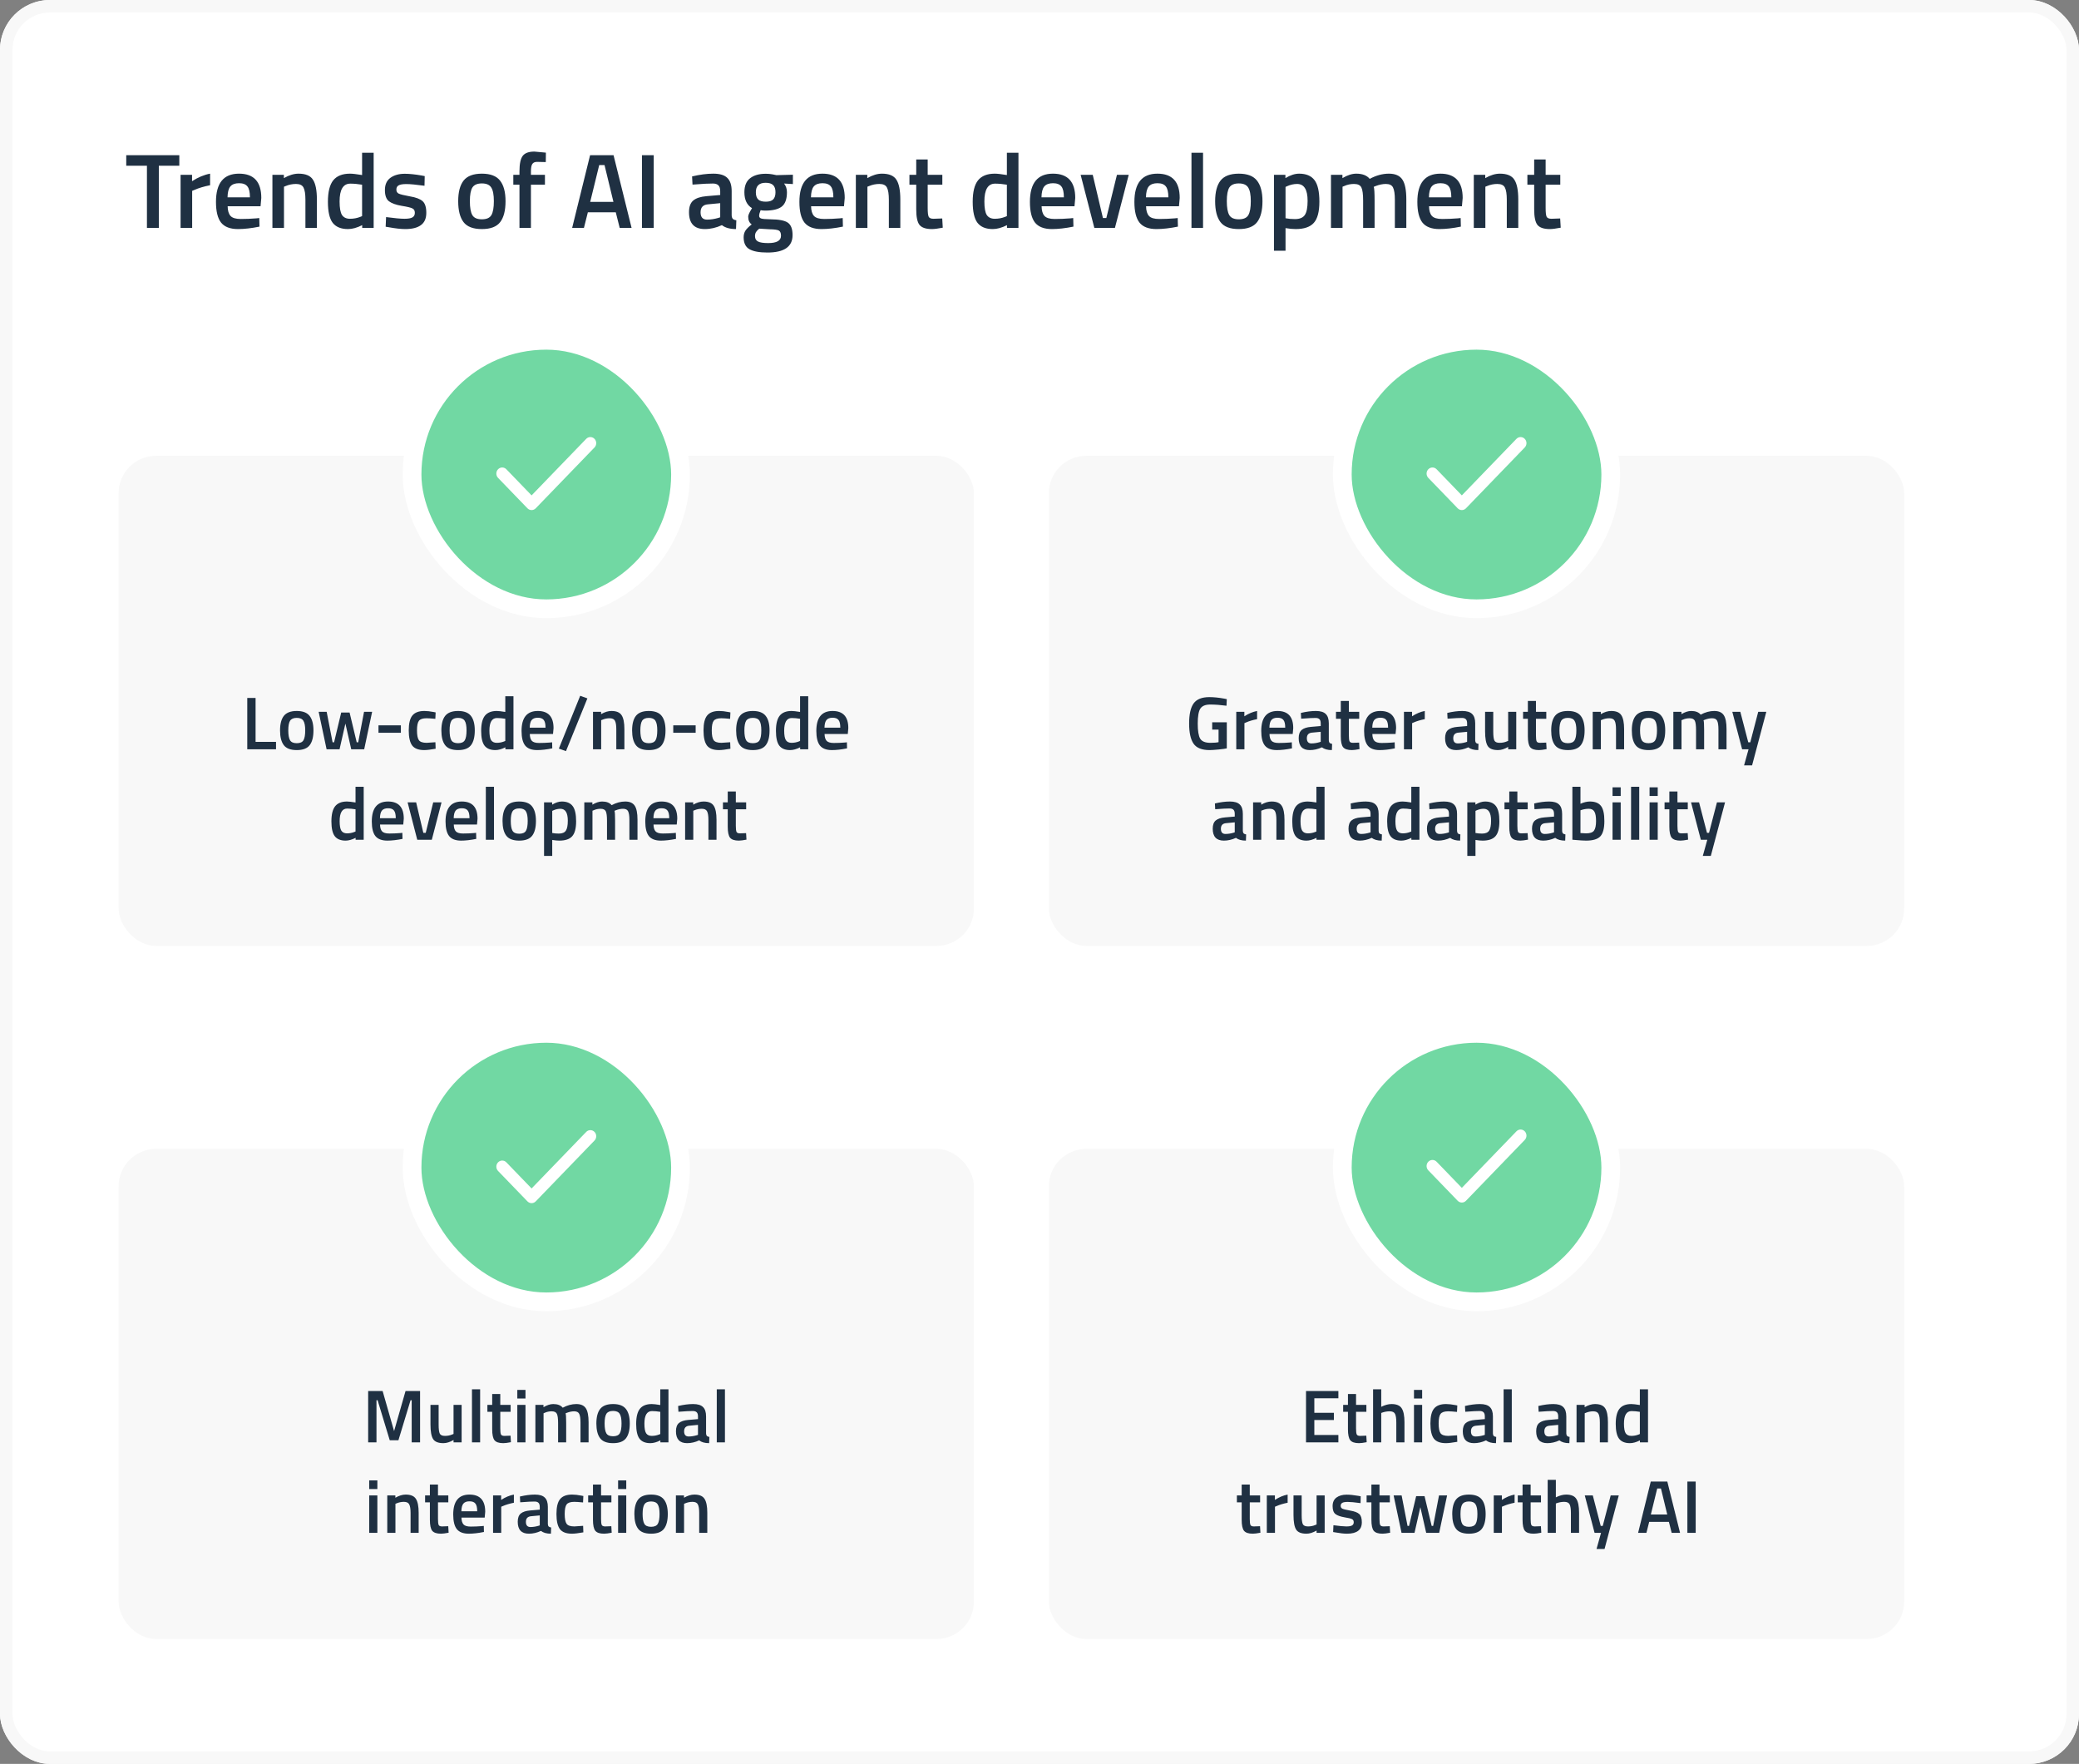 <svg width="666" height="565" viewBox="0 0 666 565" fill="none" xmlns="http://www.w3.org/2000/svg">
<rect x="0" y="0" width="666" height="565" fill="#808080" stroke="none"/>
<g clip-path="url(#clip0_657_7676)">
<rect width="666" height="565" rx="16" fill="white"/>
<path d="M40.442 53.076V49.71H57.442V53.076H50.88V73H47.072V53.076H40.442ZM57.849 73V56H61.522V58.04C63.448 56.793 65.375 55.989 67.302 55.626V59.332C65.352 59.717 63.686 60.216 62.303 60.828L61.556 61.134V73H57.849ZM82.106 69.94L83.058 69.838L83.126 72.592C80.542 73.113 78.252 73.374 76.258 73.374C73.742 73.374 71.928 72.683 70.818 71.3C69.73 69.917 69.186 67.707 69.186 64.67C69.186 58.641 71.645 55.626 76.564 55.626C81.324 55.626 83.704 58.221 83.704 63.412L83.466 66.064H72.926C72.948 67.469 73.254 68.501 73.844 69.158C74.433 69.815 75.532 70.144 77.142 70.144C78.751 70.144 80.406 70.076 82.106 69.94ZM80.066 63.208C80.066 61.531 79.794 60.363 79.25 59.706C78.728 59.026 77.833 58.686 76.564 58.686C75.294 58.686 74.365 59.037 73.776 59.74C73.209 60.443 72.915 61.599 72.892 63.208H80.066ZM90.973 73H87.267V56H90.939V57.054C92.594 56.102 94.158 55.626 95.631 55.626C97.898 55.626 99.439 56.272 100.255 57.564C101.094 58.833 101.513 60.941 101.513 63.888V73H97.841V63.99C97.841 62.154 97.637 60.851 97.229 60.08C96.844 59.309 96.039 58.924 94.815 58.924C93.659 58.924 92.549 59.151 91.483 59.604L90.973 59.808V73ZM119.7 48.928V73H116.028V72.116C114.373 72.955 112.855 73.374 111.472 73.374C109.251 73.374 107.619 72.705 106.576 71.368C105.556 70.031 105.046 67.787 105.046 64.636C105.046 61.485 105.613 59.196 106.746 57.768C107.902 56.34 109.693 55.626 112.118 55.626C112.934 55.626 114.226 55.773 115.994 56.068V48.928H119.7ZM115.416 69.464L115.994 69.226V59.162C114.634 58.935 113.376 58.822 112.22 58.822C109.931 58.822 108.786 60.726 108.786 64.534C108.786 66.619 109.047 68.07 109.568 68.886C110.112 69.679 110.962 70.076 112.118 70.076C113.274 70.076 114.373 69.872 115.416 69.464ZM135.987 59.502C133.313 59.139 131.375 58.958 130.173 58.958C128.972 58.958 128.133 59.105 127.657 59.4C127.204 59.672 126.977 60.114 126.977 60.726C126.977 61.338 127.227 61.769 127.725 62.018C128.247 62.267 129.448 62.562 131.329 62.902C133.233 63.219 134.582 63.729 135.375 64.432C136.169 65.135 136.565 66.381 136.565 68.172C136.565 69.963 135.987 71.277 134.831 72.116C133.698 72.955 132.032 73.374 129.833 73.374C128.451 73.374 126.705 73.181 124.597 72.796L123.543 72.626L123.679 69.532C126.399 69.895 128.36 70.076 129.561 70.076C130.763 70.076 131.613 69.929 132.111 69.634C132.633 69.339 132.893 68.852 132.893 68.172C132.893 67.492 132.644 67.027 132.145 66.778C131.669 66.506 130.502 66.223 128.643 65.928C126.807 65.611 125.459 65.123 124.597 64.466C123.736 63.809 123.305 62.607 123.305 60.862C123.305 59.117 123.895 57.813 125.073 56.952C126.275 56.091 127.805 55.66 129.663 55.66C131.114 55.66 132.893 55.841 135.001 56.204L136.055 56.408L135.987 59.502ZM148.516 57.836C149.694 56.363 151.644 55.626 154.364 55.626C157.084 55.626 159.022 56.363 160.178 57.836C161.356 59.309 161.946 61.519 161.946 64.466C161.946 67.413 161.379 69.634 160.246 71.13C159.112 72.626 157.152 73.374 154.364 73.374C151.576 73.374 149.615 72.626 148.482 71.13C147.348 69.634 146.782 67.413 146.782 64.466C146.782 61.519 147.36 59.309 148.516 57.836ZM151.304 68.886C151.825 69.793 152.845 70.246 154.364 70.246C155.882 70.246 156.902 69.793 157.424 68.886C157.945 67.979 158.206 66.495 158.206 64.432C158.206 62.369 157.922 60.907 157.356 60.046C156.812 59.185 155.814 58.754 154.364 58.754C152.913 58.754 151.904 59.185 151.338 60.046C150.794 60.907 150.522 62.369 150.522 64.432C150.522 66.495 150.782 67.979 151.304 68.886ZM170.081 59.162V73H166.409V59.162H164.437V56H166.409V54.912C166.409 52.487 166.76 50.821 167.463 49.914C168.165 49.007 169.412 48.554 171.203 48.554L174.875 48.894L174.841 51.92C173.73 51.875 172.801 51.852 172.053 51.852C171.327 51.852 170.817 52.079 170.523 52.532C170.228 52.963 170.081 53.767 170.081 54.946V56H174.569V59.162H170.081ZM183.287 73L189.033 49.71H196.547L202.327 73H198.519L197.261 68.002H188.319L187.061 73H183.287ZM191.957 52.872L189.067 64.67H196.513L193.657 52.872H191.957ZM205.647 73V49.71H209.421V73H205.647ZM234.387 61.236V68.988C234.409 69.487 234.534 69.861 234.761 70.11C235.01 70.337 235.384 70.484 235.883 70.552L235.781 73.374C233.831 73.374 232.324 72.955 231.259 72.116C229.445 72.955 227.621 73.374 225.785 73.374C222.407 73.374 220.719 71.572 220.719 67.968C220.719 66.245 221.172 64.999 222.079 64.228C223.008 63.457 224.425 62.993 226.329 62.834L230.715 62.46V61.236C230.715 60.329 230.511 59.695 230.103 59.332C229.717 58.969 229.139 58.788 228.369 58.788C226.918 58.788 225.105 58.879 222.929 59.06L221.841 59.128L221.705 56.51C224.175 55.921 226.442 55.626 228.505 55.626C230.59 55.626 232.086 56.079 232.993 56.986C233.922 57.87 234.387 59.287 234.387 61.236ZM226.771 65.452C225.207 65.588 224.425 66.438 224.425 68.002C224.425 69.566 225.116 70.348 226.499 70.348C227.632 70.348 228.833 70.167 230.103 69.804L230.715 69.6V65.078L226.771 65.452ZM253.897 75.312C253.897 79.029 251.211 80.888 245.839 80.888C243.255 80.888 241.34 80.537 240.093 79.834C238.846 79.131 238.223 77.851 238.223 75.992C238.223 75.153 238.427 74.428 238.835 73.816C239.243 73.227 239.9 72.581 240.807 71.878C240.059 71.379 239.685 70.552 239.685 69.396C239.685 68.943 239.991 68.206 240.603 67.186L240.909 66.676C239.277 65.701 238.461 64.001 238.461 61.576C238.461 59.536 239.073 58.04 240.297 57.088C241.521 56.136 243.176 55.66 245.261 55.66C246.258 55.66 247.244 55.773 248.219 56L248.729 56.102L253.999 55.966V58.958L251.177 58.788C251.789 59.581 252.095 60.511 252.095 61.576C252.095 63.797 251.528 65.339 250.395 66.2C249.284 67.039 247.539 67.458 245.159 67.458C244.57 67.458 244.071 67.413 243.663 67.322C243.346 68.093 243.187 68.693 243.187 69.124C243.187 69.532 243.391 69.815 243.799 69.974C244.23 70.133 245.25 70.223 246.859 70.246C249.556 70.269 251.404 70.631 252.401 71.334C253.398 72.037 253.897 73.363 253.897 75.312ZM241.861 75.652C241.861 76.445 242.178 77.012 242.813 77.352C243.448 77.692 244.536 77.862 246.077 77.862C248.82 77.862 250.191 77.08 250.191 75.516C250.191 74.632 249.942 74.065 249.443 73.816C248.967 73.589 248.004 73.465 246.553 73.442L243.221 73.238C242.722 73.646 242.371 74.02 242.167 74.36C241.963 74.723 241.861 75.153 241.861 75.652ZM242.133 61.576C242.133 62.619 242.382 63.389 242.881 63.888C243.38 64.364 244.184 64.602 245.295 64.602C246.406 64.602 247.199 64.364 247.675 63.888C248.174 63.389 248.423 62.619 248.423 61.576C248.423 60.533 248.174 59.774 247.675 59.298C247.176 58.799 246.372 58.55 245.261 58.55C243.176 58.55 242.133 59.559 242.133 61.576ZM269.006 69.94L269.958 69.838L270.026 72.592C267.442 73.113 265.153 73.374 263.158 73.374C260.642 73.374 258.829 72.683 257.718 71.3C256.63 69.917 256.086 67.707 256.086 64.67C256.086 58.641 258.546 55.626 263.464 55.626C268.224 55.626 270.604 58.221 270.604 63.412L270.366 66.064H259.826C259.849 67.469 260.155 68.501 260.744 69.158C261.334 69.815 262.433 70.144 264.042 70.144C265.652 70.144 267.306 70.076 269.006 69.94ZM266.966 63.208C266.966 61.531 266.694 60.363 266.15 59.706C265.629 59.026 264.734 58.686 263.464 58.686C262.195 58.686 261.266 59.037 260.676 59.74C260.11 60.443 259.815 61.599 259.792 63.208H266.966ZM277.874 73H274.168V56H277.84V57.054C279.494 56.102 281.058 55.626 282.532 55.626C284.798 55.626 286.34 56.272 287.156 57.564C287.994 58.833 288.414 60.941 288.414 63.888V73H284.742V63.99C284.742 62.154 284.538 60.851 284.13 60.08C283.744 59.309 282.94 58.924 281.716 58.924C280.56 58.924 279.449 59.151 278.384 59.604L277.874 59.808V73ZM301.874 59.162H297.182V66.642C297.182 68.025 297.284 68.943 297.488 69.396C297.692 69.849 298.214 70.076 299.052 70.076L301.84 69.974L302.01 72.932C300.492 73.227 299.336 73.374 298.542 73.374C296.616 73.374 295.29 72.932 294.564 72.048C293.862 71.164 293.51 69.498 293.51 67.05V59.162H291.334V56H293.51V51.07H297.182V56H301.874V59.162ZM326.257 48.928V73H322.585V72.116C320.93 72.955 319.411 73.374 318.029 73.374C315.807 73.374 314.175 72.705 313.133 71.368C312.113 70.031 311.603 67.787 311.603 64.636C311.603 61.485 312.169 59.196 313.303 57.768C314.459 56.34 316.249 55.626 318.675 55.626C319.491 55.626 320.783 55.773 322.551 56.068V48.928H326.257ZM321.973 69.464L322.551 69.226V59.162C321.191 58.935 319.933 58.822 318.777 58.822C316.487 58.822 315.343 60.726 315.343 64.534C315.343 66.619 315.603 68.07 316.125 68.886C316.669 69.679 317.519 70.076 318.675 70.076C319.831 70.076 320.93 69.872 321.973 69.464ZM342.85 69.94L343.802 69.838L343.87 72.592C341.286 73.113 338.997 73.374 337.002 73.374C334.486 73.374 332.673 72.683 331.562 71.3C330.474 69.917 329.93 67.707 329.93 64.67C329.93 58.641 332.389 55.626 337.308 55.626C342.068 55.626 344.448 58.221 344.448 63.412L344.21 66.064H333.67C333.693 67.469 333.999 68.501 334.588 69.158C335.177 69.815 336.277 70.144 337.886 70.144C339.495 70.144 341.15 70.076 342.85 69.94ZM340.81 63.208C340.81 61.531 340.538 60.363 339.994 59.706C339.473 59.026 338.577 58.686 337.308 58.686C336.039 58.686 335.109 59.037 334.52 59.74C333.953 60.443 333.659 61.599 333.636 63.208H340.81ZM346.181 56H350.057L353.321 69.838H354.409L357.809 56H361.583L357.163 73H350.567L346.181 56ZM376.319 69.94L377.271 69.838L377.339 72.592C374.755 73.113 372.465 73.374 370.471 73.374C367.955 73.374 366.141 72.683 365.031 71.3C363.943 69.917 363.399 67.707 363.399 64.67C363.399 58.641 365.858 55.626 370.777 55.626C375.537 55.626 377.917 58.221 377.917 63.412L377.679 66.064H367.139C367.161 67.469 367.467 68.501 368.057 69.158C368.646 69.815 369.745 70.144 371.355 70.144C372.964 70.144 374.619 70.076 376.319 69.94ZM374.279 63.208C374.279 61.531 374.007 60.363 373.463 59.706C372.941 59.026 372.046 58.686 370.777 58.686C369.507 58.686 368.578 59.037 367.989 59.74C367.422 60.443 367.127 61.599 367.105 63.208H374.279ZM381.684 73V48.928H385.39V73H381.684ZM390.998 57.836C392.177 56.363 394.126 55.626 396.846 55.626C399.566 55.626 401.504 56.363 402.66 57.836C403.839 59.309 404.428 61.519 404.428 64.466C404.428 67.413 403.861 69.634 402.728 71.13C401.595 72.626 399.634 73.374 396.846 73.374C394.058 73.374 392.097 72.626 390.964 71.13C389.831 69.634 389.264 67.413 389.264 64.466C389.264 61.519 389.842 59.309 390.998 57.836ZM393.786 68.886C394.307 69.793 395.327 70.246 396.846 70.246C398.365 70.246 399.385 69.793 399.906 68.886C400.427 67.979 400.688 66.495 400.688 64.432C400.688 62.369 400.405 60.907 399.838 60.046C399.294 59.185 398.297 58.754 396.846 58.754C395.395 58.754 394.387 59.185 393.82 60.046C393.276 60.907 393.004 62.369 393.004 64.432C393.004 66.495 393.265 67.979 393.786 68.886ZM408.109 80.31V56H411.781V57.054C413.345 56.102 414.807 55.626 416.167 55.626C418.411 55.626 420.055 56.317 421.097 57.7C422.14 59.06 422.661 61.361 422.661 64.602C422.661 67.821 422.061 70.087 420.859 71.402C419.681 72.717 417.743 73.374 415.045 73.374C414.116 73.374 413.039 73.272 411.815 73.068V80.31H408.109ZM415.521 58.924C414.456 58.924 413.391 59.162 412.325 59.638L411.815 59.876V69.906C412.722 70.087 413.719 70.178 414.807 70.178C416.349 70.178 417.414 69.736 418.003 68.852C418.593 67.968 418.887 66.461 418.887 64.33C418.887 60.726 417.765 58.924 415.521 58.924ZM430.077 73H426.371V56H430.043V57.054C431.652 56.102 433.126 55.626 434.463 55.626C436.435 55.626 437.874 56.181 438.781 57.292C440.844 56.181 442.895 55.626 444.935 55.626C446.975 55.626 448.414 56.261 449.253 57.53C450.092 58.777 450.511 60.896 450.511 63.888V73H446.839V63.99C446.839 62.154 446.646 60.851 446.261 60.08C445.898 59.309 445.128 58.924 443.949 58.924C442.929 58.924 441.83 59.151 440.651 59.604L440.073 59.842C440.254 60.295 440.345 61.746 440.345 64.194V73H436.673V64.262C436.673 62.245 436.492 60.851 436.129 60.08C435.766 59.309 434.973 58.924 433.749 58.924C432.616 58.924 431.562 59.151 430.587 59.604L430.077 59.808V73ZM466.963 69.94L467.915 69.838L467.983 72.592C465.399 73.113 463.11 73.374 461.115 73.374C458.599 73.374 456.786 72.683 455.675 71.3C454.587 69.917 454.043 67.707 454.043 64.67C454.043 58.641 456.503 55.626 461.421 55.626C466.181 55.626 468.561 58.221 468.561 63.412L468.323 66.064H457.783C457.806 67.469 458.112 68.501 458.701 69.158C459.291 69.815 460.39 70.144 461.999 70.144C463.609 70.144 465.263 70.076 466.963 69.94ZM464.923 63.208C464.923 61.531 464.651 60.363 464.107 59.706C463.586 59.026 462.691 58.686 461.421 58.686C460.152 58.686 459.223 59.037 458.633 59.74C458.067 60.443 457.772 61.599 457.749 63.208H464.923ZM475.831 73H472.125V56H475.797V57.054C477.452 56.102 479.016 55.626 480.489 55.626C482.756 55.626 484.297 56.272 485.113 57.564C485.952 58.833 486.371 60.941 486.371 63.888V73H482.699V63.99C482.699 62.154 482.495 60.851 482.087 60.08C481.702 59.309 480.897 58.924 479.673 58.924C478.517 58.924 477.406 59.151 476.341 59.604L475.831 59.808V73ZM499.831 59.162H495.139V66.642C495.139 68.025 495.241 68.943 495.445 69.396C495.649 69.849 496.171 70.076 497.009 70.076L499.797 69.974L499.967 72.932C498.449 73.227 497.293 73.374 496.499 73.374C494.573 73.374 493.247 72.932 492.521 72.048C491.819 71.164 491.467 69.498 491.467 67.05V59.162H489.291V56H491.467V51.07H495.139V56H499.831V59.162Z" fill="#1F3042"/>
<rect x="38" y="146" width="274" height="157" rx="12" fill="#F8F8F8"/>
<path d="M88.424 240H79.209V223.56H81.873V237.624H88.424V240ZM90.935 229.296C91.767 228.256 93.143 227.736 95.063 227.736C96.983 227.736 98.351 228.256 99.167 229.296C99.999 230.336 100.415 231.896 100.415 233.976C100.415 236.056 100.015 237.624 99.215 238.68C98.415 239.736 97.031 240.264 95.063 240.264C93.095 240.264 91.711 239.736 90.911 238.68C90.111 237.624 89.711 236.056 89.711 233.976C89.711 231.896 90.119 230.336 90.935 229.296ZM92.903 237.096C93.271 237.736 93.991 238.056 95.063 238.056C96.135 238.056 96.855 237.736 97.223 237.096C97.591 236.456 97.775 235.408 97.775 233.952C97.775 232.496 97.575 231.464 97.175 230.856C96.791 230.248 96.087 229.944 95.063 229.944C94.039 229.944 93.327 230.248 92.927 230.856C92.543 231.464 92.351 232.496 92.351 233.952C92.351 235.408 92.535 236.456 92.903 237.096ZM102.078 228H104.646L106.542 237.768H107.022L109.302 228.24H111.99L114.27 237.768H114.75L116.622 228H119.214L116.67 240H112.518L110.646 231.768L108.774 240H104.622L102.078 228ZM121.245 234.72V232.344H128.421V234.72H121.245ZM135.955 227.736C136.803 227.736 137.803 227.848 138.955 228.072L139.555 228.192L139.459 230.256C138.195 230.128 137.259 230.064 136.651 230.064C135.435 230.064 134.619 230.336 134.203 230.88C133.787 231.424 133.579 232.448 133.579 233.952C133.579 235.456 133.779 236.496 134.179 237.072C134.579 237.648 135.411 237.936 136.675 237.936L139.483 237.744L139.555 239.832C137.939 240.12 136.723 240.264 135.907 240.264C134.083 240.264 132.795 239.776 132.043 238.8C131.307 237.808 130.939 236.192 130.939 233.952C130.939 231.712 131.331 230.12 132.115 229.176C132.899 228.216 134.179 227.736 135.955 227.736ZM142.615 229.296C143.447 228.256 144.823 227.736 146.743 227.736C148.663 227.736 150.031 228.256 150.847 229.296C151.679 230.336 152.095 231.896 152.095 233.976C152.095 236.056 151.695 237.624 150.895 238.68C150.095 239.736 148.711 240.264 146.743 240.264C144.775 240.264 143.391 239.736 142.591 238.68C141.791 237.624 141.391 236.056 141.391 233.976C141.391 231.896 141.799 230.336 142.615 229.296ZM144.583 237.096C144.951 237.736 145.671 238.056 146.743 238.056C147.815 238.056 148.535 237.736 148.903 237.096C149.271 236.456 149.455 235.408 149.455 233.952C149.455 232.496 149.255 231.464 148.855 230.856C148.471 230.248 147.767 229.944 146.743 229.944C145.719 229.944 145.007 230.248 144.607 230.856C144.223 231.464 144.031 232.496 144.031 233.952C144.031 235.408 144.215 236.456 144.583 237.096ZM164.485 223.008V240H161.893V239.376C160.725 239.968 159.653 240.264 158.677 240.264C157.109 240.264 155.957 239.792 155.221 238.848C154.501 237.904 154.141 236.32 154.141 234.096C154.141 231.872 154.541 230.256 155.341 229.248C156.157 228.24 157.421 227.736 159.133 227.736C159.709 227.736 160.621 227.84 161.869 228.048V223.008H164.485ZM161.461 237.504L161.869 237.336V230.232C160.909 230.072 160.021 229.992 159.205 229.992C157.589 229.992 156.781 231.336 156.781 234.024C156.781 235.496 156.965 236.52 157.333 237.096C157.717 237.656 158.317 237.936 159.133 237.936C159.949 237.936 160.725 237.792 161.461 237.504ZM176.198 237.84L176.87 237.768L176.918 239.712C175.094 240.08 173.478 240.264 172.07 240.264C170.294 240.264 169.014 239.776 168.23 238.8C167.462 237.824 167.078 236.264 167.078 234.12C167.078 229.864 168.814 227.736 172.286 227.736C175.646 227.736 177.326 229.568 177.326 233.232L177.158 235.104H169.718C169.734 236.096 169.95 236.824 170.366 237.288C170.782 237.752 171.558 237.984 172.694 237.984C173.83 237.984 174.998 237.936 176.198 237.84ZM174.758 233.088C174.758 231.904 174.566 231.08 174.182 230.616C173.814 230.136 173.182 229.896 172.286 229.896C171.39 229.896 170.734 230.144 170.318 230.64C169.918 231.136 169.71 231.952 169.694 233.088H174.758ZM179.026 239.784L185.866 222.864L188.17 223.704L181.306 240.6L179.026 239.784ZM192.583 240H189.967V228H192.559V228.744C193.727 228.072 194.831 227.736 195.871 227.736C197.471 227.736 198.559 228.192 199.135 229.104C199.727 230 200.023 231.488 200.023 233.568V240H197.431V233.64C197.431 232.344 197.287 231.424 196.999 230.88C196.727 230.336 196.159 230.064 195.295 230.064C194.479 230.064 193.695 230.224 192.943 230.544L192.583 230.688V240ZM203.716 229.296C204.548 228.256 205.924 227.736 207.844 227.736C209.764 227.736 211.132 228.256 211.948 229.296C212.78 230.336 213.196 231.896 213.196 233.976C213.196 236.056 212.796 237.624 211.996 238.68C211.196 239.736 209.812 240.264 207.844 240.264C205.876 240.264 204.492 239.736 203.692 238.68C202.892 237.624 202.492 236.056 202.492 233.976C202.492 231.896 202.9 230.336 203.716 229.296ZM205.684 237.096C206.052 237.736 206.772 238.056 207.844 238.056C208.916 238.056 209.636 237.736 210.004 237.096C210.372 236.456 210.556 235.408 210.556 233.952C210.556 232.496 210.356 231.464 209.956 230.856C209.572 230.248 208.868 229.944 207.844 229.944C206.82 229.944 206.108 230.248 205.708 230.856C205.324 231.464 205.132 232.496 205.132 233.952C205.132 235.408 205.316 236.456 205.684 237.096ZM215.675 234.72V232.344H222.851V234.72H215.675ZM230.385 227.736C231.233 227.736 232.233 227.848 233.385 228.072L233.985 228.192L233.889 230.256C232.625 230.128 231.689 230.064 231.081 230.064C229.865 230.064 229.049 230.336 228.633 230.88C228.217 231.424 228.009 232.448 228.009 233.952C228.009 235.456 228.209 236.496 228.609 237.072C229.009 237.648 229.841 237.936 231.105 237.936L233.913 237.744L233.985 239.832C232.369 240.12 231.153 240.264 230.337 240.264C228.513 240.264 227.225 239.776 226.473 238.8C225.737 237.808 225.369 236.192 225.369 233.952C225.369 231.712 225.761 230.12 226.545 229.176C227.329 228.216 228.609 227.736 230.385 227.736ZM237.045 229.296C237.877 228.256 239.253 227.736 241.173 227.736C243.093 227.736 244.461 228.256 245.277 229.296C246.109 230.336 246.525 231.896 246.525 233.976C246.525 236.056 246.125 237.624 245.325 238.68C244.525 239.736 243.141 240.264 241.173 240.264C239.205 240.264 237.821 239.736 237.021 238.68C236.221 237.624 235.821 236.056 235.821 233.976C235.821 231.896 236.229 230.336 237.045 229.296ZM239.013 237.096C239.381 237.736 240.101 238.056 241.173 238.056C242.245 238.056 242.965 237.736 243.333 237.096C243.701 236.456 243.885 235.408 243.885 233.952C243.885 232.496 243.685 231.464 243.285 230.856C242.901 230.248 242.197 229.944 241.173 229.944C240.149 229.944 239.437 230.248 239.037 230.856C238.653 231.464 238.461 232.496 238.461 233.952C238.461 235.408 238.645 236.456 239.013 237.096ZM258.915 223.008V240H256.323V239.376C255.155 239.968 254.083 240.264 253.107 240.264C251.539 240.264 250.387 239.792 249.651 238.848C248.931 237.904 248.571 236.32 248.571 234.096C248.571 231.872 248.971 230.256 249.771 229.248C250.587 228.24 251.851 227.736 253.563 227.736C254.139 227.736 255.051 227.84 256.299 228.048V223.008H258.915ZM255.891 237.504L256.299 237.336V230.232C255.339 230.072 254.451 229.992 253.635 229.992C252.019 229.992 251.211 231.336 251.211 234.024C251.211 235.496 251.395 236.52 251.763 237.096C252.147 237.656 252.747 237.936 253.563 237.936C254.379 237.936 255.155 237.792 255.891 237.504ZM270.628 237.84L271.3 237.768L271.348 239.712C269.524 240.08 267.908 240.264 266.5 240.264C264.724 240.264 263.444 239.776 262.66 238.8C261.892 237.824 261.508 236.264 261.508 234.12C261.508 229.864 263.244 227.736 266.716 227.736C270.076 227.736 271.756 229.568 271.756 233.232L271.588 235.104H264.148C264.164 236.096 264.38 236.824 264.796 237.288C265.212 237.752 265.988 237.984 267.124 237.984C268.26 237.984 269.428 237.936 270.628 237.84ZM269.188 233.088C269.188 231.904 268.996 231.08 268.612 230.616C268.244 230.136 267.612 229.896 266.716 229.896C265.82 229.896 265.164 230.144 264.748 230.64C264.348 231.136 264.14 231.952 264.124 233.088H269.188ZM116.509 252.008V269H113.917V268.376C112.749 268.968 111.677 269.264 110.701 269.264C109.133 269.264 107.981 268.792 107.245 267.848C106.525 266.904 106.165 265.32 106.165 263.096C106.165 260.872 106.565 259.256 107.365 258.248C108.181 257.24 109.445 256.736 111.157 256.736C111.733 256.736 112.645 256.84 113.893 257.048V252.008H116.509ZM113.485 266.504L113.893 266.336V259.232C112.933 259.072 112.045 258.992 111.229 258.992C109.613 258.992 108.805 260.336 108.805 263.024C108.805 264.496 108.989 265.52 109.357 266.096C109.741 266.656 110.341 266.936 111.157 266.936C111.973 266.936 112.749 266.792 113.485 266.504ZM128.222 266.84L128.894 266.768L128.942 268.712C127.118 269.08 125.502 269.264 124.094 269.264C122.318 269.264 121.038 268.776 120.254 267.8C119.486 266.824 119.102 265.264 119.102 263.12C119.102 258.864 120.838 256.736 124.31 256.736C127.67 256.736 129.35 258.568 129.35 262.232L129.182 264.104H121.742C121.758 265.096 121.974 265.824 122.39 266.288C122.806 266.752 123.582 266.984 124.718 266.984C125.854 266.984 127.022 266.936 128.222 266.84ZM126.782 262.088C126.782 260.904 126.59 260.08 126.206 259.616C125.838 259.136 125.206 258.896 124.31 258.896C123.414 258.896 122.758 259.144 122.342 259.64C121.942 260.136 121.734 260.952 121.718 262.088H126.782ZM130.573 257H133.309L135.613 266.768H136.381L138.781 257H141.445L138.325 269H133.669L130.573 257ZM151.847 266.84L152.519 266.768L152.567 268.712C150.743 269.08 149.127 269.264 147.719 269.264C145.943 269.264 144.663 268.776 143.879 267.8C143.111 266.824 142.727 265.264 142.727 263.12C142.727 258.864 144.463 256.736 147.935 256.736C151.295 256.736 152.975 258.568 152.975 262.232L152.807 264.104H145.367C145.383 265.096 145.599 265.824 146.015 266.288C146.431 266.752 147.207 266.984 148.343 266.984C149.479 266.984 150.647 266.936 151.847 266.84ZM150.407 262.088C150.407 260.904 150.215 260.08 149.831 259.616C149.463 259.136 148.831 258.896 147.935 258.896C147.039 258.896 146.383 259.144 145.967 259.64C145.567 260.136 145.359 260.952 145.343 262.088H150.407ZM155.634 269V252.008H158.25V269H155.634ZM162.209 258.296C163.041 257.256 164.417 256.736 166.337 256.736C168.257 256.736 169.625 257.256 170.441 258.296C171.273 259.336 171.689 260.896 171.689 262.976C171.689 265.056 171.289 266.624 170.489 267.68C169.689 268.736 168.305 269.264 166.337 269.264C164.369 269.264 162.985 268.736 162.185 267.68C161.385 266.624 160.985 265.056 160.985 262.976C160.985 260.896 161.393 259.336 162.209 258.296ZM164.177 266.096C164.545 266.736 165.265 267.056 166.337 267.056C167.409 267.056 168.129 266.736 168.497 266.096C168.865 265.456 169.049 264.408 169.049 262.952C169.049 261.496 168.849 260.464 168.449 259.856C168.065 259.248 167.361 258.944 166.337 258.944C165.313 258.944 164.601 259.248 164.201 259.856C163.817 260.464 163.625 261.496 163.625 262.952C163.625 264.408 163.809 265.456 164.177 266.096ZM174.287 274.16V257H176.879V257.744C177.983 257.072 179.015 256.736 179.975 256.736C181.559 256.736 182.719 257.224 183.455 258.2C184.191 259.16 184.559 260.784 184.559 263.072C184.559 265.344 184.135 266.944 183.287 267.872C182.455 268.8 181.087 269.264 179.183 269.264C178.527 269.264 177.767 269.192 176.903 269.048V274.16H174.287ZM179.519 259.064C178.767 259.064 178.015 259.232 177.263 259.568L176.903 259.736V266.816C177.543 266.944 178.247 267.008 179.015 267.008C180.103 267.008 180.855 266.696 181.271 266.072C181.687 265.448 181.895 264.384 181.895 262.88C181.895 260.336 181.103 259.064 179.519 259.064ZM189.794 269H187.178V257H189.77V257.744C190.906 257.072 191.946 256.736 192.89 256.736C194.282 256.736 195.298 257.128 195.938 257.912C197.394 257.128 198.842 256.736 200.282 256.736C201.722 256.736 202.738 257.184 203.33 258.08C203.922 258.96 204.218 260.456 204.218 262.568V269H201.626V262.64C201.626 261.344 201.49 260.424 201.218 259.88C200.962 259.336 200.418 259.064 199.586 259.064C198.866 259.064 198.09 259.224 197.258 259.544L196.85 259.712C196.978 260.032 197.042 261.056 197.042 262.784V269H194.45V262.832C194.45 261.408 194.322 260.424 194.066 259.88C193.81 259.336 193.25 259.064 192.386 259.064C191.586 259.064 190.842 259.224 190.154 259.544L189.794 259.688V269ZM215.831 266.84L216.503 266.768L216.551 268.712C214.727 269.08 213.111 269.264 211.703 269.264C209.927 269.264 208.647 268.776 207.863 267.8C207.095 266.824 206.711 265.264 206.711 263.12C206.711 258.864 208.447 256.736 211.919 256.736C215.279 256.736 216.959 258.568 216.959 262.232L216.791 264.104H209.351C209.367 265.096 209.583 265.824 209.999 266.288C210.415 266.752 211.191 266.984 212.327 266.984C213.463 266.984 214.631 266.936 215.831 266.84ZM214.391 262.088C214.391 260.904 214.199 260.08 213.815 259.616C213.447 259.136 212.815 258.896 211.919 258.896C211.023 258.896 210.367 259.144 209.951 259.64C209.551 260.136 209.343 260.952 209.327 262.088H214.391ZM222.091 269H219.475V257H222.067V257.744C223.235 257.072 224.339 256.736 225.379 256.736C226.979 256.736 228.067 257.192 228.643 258.104C229.235 259 229.531 260.488 229.531 262.568V269H226.939V262.64C226.939 261.344 226.795 260.424 226.507 259.88C226.235 259.336 225.667 259.064 224.803 259.064C223.987 259.064 223.203 259.224 222.451 259.544L222.091 259.688V269ZM239.032 259.232H235.72V264.512C235.72 265.488 235.792 266.136 235.936 266.456C236.08 266.776 236.448 266.936 237.04 266.936L239.008 266.864L239.128 268.952C238.056 269.16 237.24 269.264 236.68 269.264C235.32 269.264 234.384 268.952 233.872 268.328C233.376 267.704 233.128 266.528 233.128 264.8V259.232H231.592V257H233.128V253.52H235.72V257H239.032V259.232Z" fill="#1F3042"/>
<rect x="38" y="368" width="274" height="157" rx="12" fill="#F8F8F8"/>
<path d="M117.939 462V445.56H122.571L126.243 458.4L129.915 445.56H134.571V462H131.883V448.512H131.523L127.635 461.328H124.851L120.963 448.512H120.603V462H117.939ZM145.29 450H147.882V462H145.29V461.256C144.122 461.928 143.042 462.264 142.05 462.264C140.402 462.264 139.298 461.824 138.738 460.944C138.178 460.048 137.898 458.488 137.898 456.264V450H140.514V456.288C140.514 457.728 140.634 458.696 140.874 459.192C141.114 459.688 141.674 459.936 142.554 459.936C143.418 459.936 144.21 459.776 144.93 459.456L145.29 459.312V450ZM151.193 462V445.008H153.809V462H151.193ZM163.575 452.232H160.263V457.512C160.263 458.488 160.335 459.136 160.479 459.456C160.623 459.776 160.991 459.936 161.583 459.936L163.551 459.864L163.671 461.952C162.599 462.16 161.783 462.264 161.223 462.264C159.863 462.264 158.927 461.952 158.415 461.328C157.919 460.704 157.671 459.528 157.671 457.8V452.232H156.135V450H157.671V446.52H160.263V450H163.575V452.232ZM165.721 462V450H168.337V462H165.721ZM165.721 447.96V445.2H168.337V447.96H165.721ZM174.126 462H171.51V450H174.102V450.744C175.238 450.072 176.278 449.736 177.222 449.736C178.614 449.736 179.63 450.128 180.27 450.912C181.726 450.128 183.174 449.736 184.614 449.736C186.054 449.736 187.07 450.184 187.662 451.08C188.254 451.96 188.55 453.456 188.55 455.568V462H185.958V455.64C185.958 454.344 185.822 453.424 185.55 452.88C185.294 452.336 184.75 452.064 183.918 452.064C183.198 452.064 182.422 452.224 181.59 452.544L181.182 452.712C181.31 453.032 181.374 454.056 181.374 455.784V462H178.782V455.832C178.782 454.408 178.654 453.424 178.398 452.88C178.142 452.336 177.582 452.064 176.718 452.064C175.918 452.064 175.174 452.224 174.486 452.544L174.126 452.688V462ZM192.267 451.296C193.099 450.256 194.475 449.736 196.395 449.736C198.315 449.736 199.683 450.256 200.499 451.296C201.331 452.336 201.747 453.896 201.747 455.976C201.747 458.056 201.347 459.624 200.547 460.68C199.747 461.736 198.363 462.264 196.395 462.264C194.427 462.264 193.043 461.736 192.243 460.68C191.443 459.624 191.043 458.056 191.043 455.976C191.043 453.896 191.451 452.336 192.267 451.296ZM194.235 459.096C194.603 459.736 195.323 460.056 196.395 460.056C197.467 460.056 198.187 459.736 198.555 459.096C198.923 458.456 199.107 457.408 199.107 455.952C199.107 454.496 198.907 453.464 198.507 452.856C198.123 452.248 197.419 451.944 196.395 451.944C195.371 451.944 194.659 452.248 194.259 452.856C193.875 453.464 193.683 454.496 193.683 455.952C193.683 457.408 193.867 458.456 194.235 459.096ZM214.138 445.008V462H211.546V461.376C210.378 461.968 209.306 462.264 208.33 462.264C206.762 462.264 205.61 461.792 204.874 460.848C204.154 459.904 203.794 458.32 203.794 456.096C203.794 453.872 204.194 452.256 204.994 451.248C205.81 450.24 207.074 449.736 208.786 449.736C209.362 449.736 210.274 449.84 211.522 450.048V445.008H214.138ZM211.114 459.504L211.522 459.336V452.232C210.562 452.072 209.674 451.992 208.858 451.992C207.242 451.992 206.434 453.336 206.434 456.024C206.434 457.496 206.618 458.52 206.986 459.096C207.37 459.656 207.97 459.936 208.786 459.936C209.602 459.936 210.378 459.792 211.114 459.504ZM226.187 453.696V459.168C226.203 459.52 226.291 459.784 226.451 459.96C226.627 460.12 226.891 460.224 227.243 460.272L227.171 462.264C225.795 462.264 224.731 461.968 223.979 461.376C222.699 461.968 221.411 462.264 220.115 462.264C217.731 462.264 216.539 460.992 216.539 458.448C216.539 457.232 216.859 456.352 217.499 455.808C218.155 455.264 219.155 454.936 220.499 454.824L223.595 454.56V453.696C223.595 453.056 223.451 452.608 223.163 452.352C222.891 452.096 222.483 451.968 221.939 451.968C220.915 451.968 219.635 452.032 218.099 452.16L217.331 452.208L217.235 450.36C218.979 449.944 220.579 449.736 222.035 449.736C223.507 449.736 224.563 450.056 225.203 450.696C225.859 451.32 226.187 452.32 226.187 453.696ZM220.811 456.672C219.707 456.768 219.155 457.368 219.155 458.472C219.155 459.576 219.643 460.128 220.619 460.128C221.419 460.128 222.267 460 223.163 459.744L223.595 459.6V456.408L220.811 456.672ZM229.615 462V445.008H232.231V462H229.615ZM118.271 491V479H120.888V491H118.271ZM118.271 476.96V474.2H120.888V476.96H118.271ZM126.677 491H124.061V479H126.653V479.744C127.821 479.072 128.925 478.736 129.965 478.736C131.565 478.736 132.653 479.192 133.229 480.104C133.821 481 134.117 482.488 134.117 484.568V491H131.525V484.64C131.525 483.344 131.381 482.424 131.093 481.88C130.821 481.336 130.253 481.064 129.389 481.064C128.573 481.064 127.789 481.224 127.037 481.544L126.677 481.688V491ZM143.618 481.232H140.306V486.512C140.306 487.488 140.378 488.136 140.522 488.456C140.666 488.776 141.034 488.936 141.626 488.936L143.594 488.864L143.714 490.952C142.642 491.16 141.826 491.264 141.266 491.264C139.906 491.264 138.97 490.952 138.458 490.328C137.962 489.704 137.714 488.528 137.714 486.8V481.232H136.178V479H137.714V475.52H140.306V479H143.618V481.232ZM154.308 488.84L154.98 488.768L155.028 490.712C153.204 491.08 151.588 491.264 150.18 491.264C148.404 491.264 147.124 490.776 146.34 489.8C145.572 488.824 145.188 487.264 145.188 485.12C145.188 480.864 146.924 478.736 150.396 478.736C153.756 478.736 155.436 480.568 155.436 484.232L155.268 486.104H147.828C147.844 487.096 148.06 487.824 148.476 488.288C148.892 488.752 149.668 488.984 150.804 488.984C151.94 488.984 153.108 488.936 154.308 488.84ZM152.868 484.088C152.868 482.904 152.676 482.08 152.292 481.616C151.924 481.136 151.292 480.896 150.396 480.896C149.5 480.896 148.844 481.144 148.428 481.64C148.028 482.136 147.82 482.952 147.804 484.088H152.868ZM157.951 491V479H160.543V480.44C161.903 479.56 163.263 478.992 164.623 478.736V481.352C163.247 481.624 162.071 481.976 161.095 482.408L160.567 482.624V491H157.951ZM175.503 482.696V488.168C175.519 488.52 175.607 488.784 175.767 488.96C175.943 489.12 176.207 489.224 176.559 489.272L176.487 491.264C175.111 491.264 174.047 490.968 173.295 490.376C172.015 490.968 170.727 491.264 169.431 491.264C167.047 491.264 165.855 489.992 165.855 487.448C165.855 486.232 166.175 485.352 166.815 484.808C167.471 484.264 168.471 483.936 169.815 483.824L172.911 483.56V482.696C172.911 482.056 172.767 481.608 172.479 481.352C172.207 481.096 171.799 480.968 171.255 480.968C170.231 480.968 168.951 481.032 167.415 481.16L166.647 481.208L166.551 479.36C168.295 478.944 169.895 478.736 171.351 478.736C172.823 478.736 173.879 479.056 174.519 479.696C175.175 480.32 175.503 481.32 175.503 482.696ZM170.127 485.672C169.023 485.768 168.471 486.368 168.471 487.472C168.471 488.576 168.959 489.128 169.935 489.128C170.735 489.128 171.583 489 172.479 488.744L172.911 488.6V485.408L170.127 485.672ZM183.275 478.736C184.123 478.736 185.123 478.848 186.275 479.072L186.875 479.192L186.779 481.256C185.515 481.128 184.579 481.064 183.971 481.064C182.755 481.064 181.939 481.336 181.523 481.88C181.107 482.424 180.899 483.448 180.899 484.952C180.899 486.456 181.099 487.496 181.499 488.072C181.899 488.648 182.731 488.936 183.995 488.936L186.803 488.744L186.875 490.832C185.259 491.12 184.043 491.264 183.227 491.264C181.403 491.264 180.115 490.776 179.363 489.8C178.627 488.808 178.259 487.192 178.259 484.952C178.259 482.712 178.651 481.12 179.435 480.176C180.219 479.216 181.499 478.736 183.275 478.736ZM195.86 481.232H192.548V486.512C192.548 487.488 192.62 488.136 192.764 488.456C192.908 488.776 193.276 488.936 193.868 488.936L195.836 488.864L195.956 490.952C194.884 491.16 194.068 491.264 193.508 491.264C192.148 491.264 191.212 490.952 190.7 490.328C190.204 489.704 189.956 488.528 189.956 486.8V481.232H188.42V479H189.956V475.52H192.548V479H195.86V481.232ZM198.006 491V479H200.622V491H198.006ZM198.006 476.96V474.2H200.622V476.96H198.006ZM204.443 480.296C205.275 479.256 206.651 478.736 208.571 478.736C210.491 478.736 211.859 479.256 212.675 480.296C213.507 481.336 213.923 482.896 213.923 484.976C213.923 487.056 213.523 488.624 212.723 489.68C211.923 490.736 210.539 491.264 208.571 491.264C206.603 491.264 205.219 490.736 204.419 489.68C203.619 488.624 203.219 487.056 203.219 484.976C203.219 482.896 203.627 481.336 204.443 480.296ZM206.411 488.096C206.779 488.736 207.499 489.056 208.571 489.056C209.643 489.056 210.363 488.736 210.731 488.096C211.099 487.456 211.283 486.408 211.283 484.952C211.283 483.496 211.083 482.464 210.683 481.856C210.299 481.248 209.595 480.944 208.571 480.944C207.547 480.944 206.835 481.248 206.435 481.856C206.051 482.464 205.859 483.496 205.859 484.952C205.859 486.408 206.043 487.456 206.411 488.096ZM219.138 491H216.521V479H219.114V479.744C220.282 479.072 221.386 478.736 222.426 478.736C224.026 478.736 225.114 479.192 225.69 480.104C226.282 481 226.578 482.488 226.578 484.568V491H223.986V484.64C223.986 483.344 223.842 482.424 223.554 481.88C223.282 481.336 222.714 481.064 221.85 481.064C221.034 481.064 220.25 481.224 219.498 481.544L219.138 481.688V491Z" fill="#1F3042"/>
<rect x="132" y="109" width="86" height="86" rx="43" fill="#71D8A3"/>
<rect x="132" y="109" width="86" height="86" rx="43" stroke="white" stroke-width="6"/>
<path fill-rule="evenodd" clip-rule="evenodd" d="M190.449 140.571C191.184 141.332 191.184 142.566 190.449 143.327L171.625 162.814C170.89 163.575 169.698 163.575 168.963 162.814L159.551 153.07C158.816 152.309 158.816 151.075 159.551 150.314C160.286 149.553 161.478 149.553 162.213 150.314L170.294 158.68L187.787 140.571C188.522 139.81 189.714 139.81 190.449 140.571Z" fill="white"/>
<rect x="132" y="331" width="86" height="86" rx="43" fill="#71D8A3"/>
<rect x="132" y="331" width="86" height="86" rx="43" stroke="white" stroke-width="6"/>
<path fill-rule="evenodd" clip-rule="evenodd" d="M190.449 362.571C191.184 363.332 191.184 364.566 190.449 365.327L171.625 384.814C170.89 385.575 169.698 385.575 168.963 384.814L159.551 375.07C158.816 374.309 158.816 373.075 159.551 372.314C160.286 371.553 161.478 371.553 162.213 372.314L170.294 380.68L187.787 362.571C188.522 361.81 189.714 361.81 190.449 362.571Z" fill="white"/>
<rect x="336" y="146" width="274" height="157" rx="12" fill="#F8F8F8"/>
<path d="M388.322 233.712V231.36H393.002V239.712C392.57 239.824 391.69 239.944 390.362 240.072C389.05 240.2 388.098 240.264 387.506 240.264C385.01 240.264 383.29 239.576 382.346 238.2C381.402 236.824 380.93 234.672 380.93 231.744C380.93 228.8 381.41 226.656 382.37 225.312C383.346 223.968 385.026 223.296 387.41 223.296C388.818 223.296 390.402 223.456 392.162 223.776L393.002 223.944L392.906 226.056C390.97 225.8 389.234 225.672 387.698 225.672C386.162 225.672 385.106 226.104 384.53 226.968C383.97 227.832 383.69 229.432 383.69 231.768C383.69 234.104 383.954 235.72 384.482 236.616C385.026 237.496 386.114 237.936 387.746 237.936C388.914 237.936 389.786 237.864 390.362 237.72V233.712H388.322ZM396.033 240V228H398.625V229.44C399.985 228.56 401.345 227.992 402.705 227.736V230.352C401.329 230.624 400.153 230.976 399.177 231.408L398.649 231.624V240H396.033ZM413.155 237.84L413.827 237.768L413.875 239.712C412.051 240.08 410.435 240.264 409.027 240.264C407.251 240.264 405.971 239.776 405.187 238.8C404.419 237.824 404.035 236.264 404.035 234.12C404.035 229.864 405.771 227.736 409.243 227.736C412.603 227.736 414.283 229.568 414.283 233.232L414.115 235.104H406.675C406.691 236.096 406.907 236.824 407.323 237.288C407.739 237.752 408.515 237.984 409.651 237.984C410.787 237.984 411.955 237.936 413.155 237.84ZM411.715 233.088C411.715 231.904 411.523 231.08 411.139 230.616C410.771 230.136 410.139 229.896 409.243 229.896C408.347 229.896 407.691 230.144 407.275 230.64C406.875 231.136 406.667 231.952 406.651 233.088H411.715ZM425.679 231.696V237.168C425.695 237.52 425.783 237.784 425.943 237.96C426.119 238.12 426.383 238.224 426.735 238.272L426.663 240.264C425.287 240.264 424.223 239.968 423.471 239.376C422.191 239.968 420.903 240.264 419.607 240.264C417.223 240.264 416.031 238.992 416.031 236.448C416.031 235.232 416.351 234.352 416.991 233.808C417.647 233.264 418.647 232.936 419.991 232.824L423.087 232.56V231.696C423.087 231.056 422.943 230.608 422.655 230.352C422.383 230.096 421.975 229.968 421.431 229.968C420.407 229.968 419.127 230.032 417.591 230.16L416.823 230.208L416.727 228.36C418.471 227.944 420.071 227.736 421.527 227.736C422.999 227.736 424.055 228.056 424.695 228.696C425.351 229.32 425.679 230.32 425.679 231.696ZM420.303 234.672C419.199 234.768 418.647 235.368 418.647 236.472C418.647 237.576 419.135 238.128 420.111 238.128C420.911 238.128 421.759 238 422.655 237.744L423.087 237.6V234.408L420.303 234.672ZM435.419 230.232H432.107V235.512C432.107 236.488 432.179 237.136 432.323 237.456C432.467 237.776 432.835 237.936 433.427 237.936L435.395 237.864L435.515 239.952C434.443 240.16 433.627 240.264 433.067 240.264C431.707 240.264 430.771 239.952 430.259 239.328C429.763 238.704 429.515 237.528 429.515 235.8V230.232H427.979V228H429.515V224.52H432.107V228H435.419V230.232ZM446.108 237.84L446.78 237.768L446.828 239.712C445.004 240.08 443.388 240.264 441.98 240.264C440.204 240.264 438.924 239.776 438.14 238.8C437.372 237.824 436.988 236.264 436.988 234.12C436.988 229.864 438.724 227.736 442.196 227.736C445.556 227.736 447.236 229.568 447.236 233.232L447.068 235.104H439.628C439.644 236.096 439.86 236.824 440.276 237.288C440.692 237.752 441.468 237.984 442.604 237.984C443.74 237.984 444.908 237.936 446.108 237.84ZM444.668 233.088C444.668 231.904 444.476 231.08 444.092 230.616C443.724 230.136 443.092 229.896 442.196 229.896C441.3 229.896 440.644 230.144 440.228 230.64C439.828 231.136 439.62 231.952 439.604 233.088H444.668ZM449.752 240V228H452.344V229.44C453.704 228.56 455.064 227.992 456.424 227.736V230.352C455.048 230.624 453.872 230.976 452.896 231.408L452.368 231.624V240H449.752ZM472.577 231.696V237.168C472.593 237.52 472.681 237.784 472.841 237.96C473.017 238.12 473.281 238.224 473.633 238.272L473.561 240.264C472.185 240.264 471.121 239.968 470.369 239.376C469.089 239.968 467.801 240.264 466.505 240.264C464.121 240.264 462.929 238.992 462.929 236.448C462.929 235.232 463.249 234.352 463.889 233.808C464.545 233.264 465.545 232.936 466.889 232.824L469.985 232.56V231.696C469.985 231.056 469.841 230.608 469.553 230.352C469.281 230.096 468.873 229.968 468.329 229.968C467.305 229.968 466.025 230.032 464.489 230.16L463.721 230.208L463.625 228.36C465.369 227.944 466.969 227.736 468.425 227.736C469.897 227.736 470.953 228.056 471.593 228.696C472.249 229.32 472.577 230.32 472.577 231.696ZM467.201 234.672C466.097 234.768 465.545 235.368 465.545 236.472C465.545 237.576 466.033 238.128 467.009 238.128C467.809 238.128 468.657 238 469.553 237.744L469.985 237.6V234.408L467.201 234.672ZM483.133 228H485.725V240H483.133V239.256C481.965 239.928 480.885 240.264 479.893 240.264C478.245 240.264 477.141 239.824 476.581 238.944C476.021 238.048 475.741 236.488 475.741 234.264V228H478.357V234.288C478.357 235.728 478.477 236.696 478.717 237.192C478.957 237.688 479.517 237.936 480.397 237.936C481.261 237.936 482.053 237.776 482.773 237.456L483.133 237.312V228ZM495.349 230.232H492.037V235.512C492.037 236.488 492.109 237.136 492.253 237.456C492.397 237.776 492.765 237.936 493.357 237.936L495.325 237.864L495.445 239.952C494.373 240.16 493.557 240.264 492.997 240.264C491.637 240.264 490.701 239.952 490.189 239.328C489.693 238.704 489.445 237.528 489.445 235.8V230.232H487.909V228H489.445V224.52H492.037V228H495.349V230.232ZM498.142 229.296C498.974 228.256 500.35 227.736 502.27 227.736C504.19 227.736 505.558 228.256 506.374 229.296C507.206 230.336 507.622 231.896 507.622 233.976C507.622 236.056 507.222 237.624 506.422 238.68C505.622 239.736 504.238 240.264 502.27 240.264C500.302 240.264 498.918 239.736 498.118 238.68C497.318 237.624 496.918 236.056 496.918 233.976C496.918 231.896 497.326 230.336 498.142 229.296ZM500.11 237.096C500.478 237.736 501.198 238.056 502.27 238.056C503.342 238.056 504.062 237.736 504.43 237.096C504.798 236.456 504.982 235.408 504.982 233.952C504.982 232.496 504.782 231.464 504.382 230.856C503.998 230.248 503.294 229.944 502.27 229.944C501.246 229.944 500.534 230.248 500.134 230.856C499.75 231.464 499.558 232.496 499.558 233.952C499.558 235.408 499.742 236.456 500.11 237.096ZM512.837 240H510.221V228H512.813V228.744C513.981 228.072 515.085 227.736 516.125 227.736C517.725 227.736 518.813 228.192 519.389 229.104C519.981 230 520.277 231.488 520.277 233.568V240H517.685V233.64C517.685 232.344 517.541 231.424 517.253 230.88C516.981 230.336 516.413 230.064 515.549 230.064C514.733 230.064 513.949 230.224 513.197 230.544L512.837 230.688V240ZM523.97 229.296C524.802 228.256 526.178 227.736 528.098 227.736C530.018 227.736 531.386 228.256 532.202 229.296C533.034 230.336 533.45 231.896 533.45 233.976C533.45 236.056 533.05 237.624 532.25 238.68C531.45 239.736 530.066 240.264 528.098 240.264C526.13 240.264 524.746 239.736 523.946 238.68C523.146 237.624 522.746 236.056 522.746 233.976C522.746 231.896 523.154 230.336 523.97 229.296ZM525.938 237.096C526.306 237.736 527.026 238.056 528.098 238.056C529.17 238.056 529.89 237.736 530.258 237.096C530.626 236.456 530.81 235.408 530.81 233.952C530.81 232.496 530.61 231.464 530.21 230.856C529.826 230.248 529.122 229.944 528.098 229.944C527.074 229.944 526.362 230.248 525.962 230.856C525.578 231.464 525.386 232.496 525.386 233.952C525.386 235.408 525.57 236.456 525.938 237.096ZM538.665 240H536.049V228H538.641V228.744C539.777 228.072 540.817 227.736 541.761 227.736C543.153 227.736 544.169 228.128 544.809 228.912C546.265 228.128 547.713 227.736 549.153 227.736C550.593 227.736 551.609 228.184 552.201 229.08C552.793 229.96 553.089 231.456 553.089 233.568V240H550.497V233.64C550.497 232.344 550.361 231.424 550.089 230.88C549.833 230.336 549.289 230.064 548.457 230.064C547.737 230.064 546.961 230.224 546.129 230.544L545.721 230.712C545.849 231.032 545.913 232.056 545.913 233.784V240H543.321V233.832C543.321 232.408 543.193 231.424 542.937 230.88C542.681 230.336 542.121 230.064 541.257 230.064C540.457 230.064 539.713 230.224 539.025 230.544L538.665 230.688V240ZM554.937 228H557.505L560.049 237.768H560.697L563.241 228H565.833L561.273 245.16H558.705L560.145 240H558.081L554.937 228ZM398.14 260.696V266.168C398.156 266.52 398.244 266.784 398.404 266.96C398.58 267.12 398.844 267.224 399.196 267.272L399.124 269.264C397.748 269.264 396.684 268.968 395.932 268.376C394.652 268.968 393.364 269.264 392.068 269.264C389.684 269.264 388.492 267.992 388.492 265.448C388.492 264.232 388.812 263.352 389.452 262.808C390.108 262.264 391.108 261.936 392.452 261.824L395.548 261.56V260.696C395.548 260.056 395.404 259.608 395.116 259.352C394.844 259.096 394.436 258.968 393.892 258.968C392.868 258.968 391.588 259.032 390.052 259.16L389.284 259.208L389.188 257.36C390.932 256.944 392.532 256.736 393.988 256.736C395.46 256.736 396.516 257.056 397.156 257.696C397.812 258.32 398.14 259.32 398.14 260.696ZM392.764 263.672C391.66 263.768 391.108 264.368 391.108 265.472C391.108 266.576 391.596 267.128 392.572 267.128C393.372 267.128 394.22 267 395.116 266.744L395.548 266.6V263.408L392.764 263.672ZM404.04 269H401.424V257H404.016V257.744C405.184 257.072 406.288 256.736 407.328 256.736C408.928 256.736 410.016 257.192 410.592 258.104C411.184 259 411.48 260.488 411.48 262.568V269H408.888V262.64C408.888 261.344 408.744 260.424 408.456 259.88C408.184 259.336 407.616 259.064 406.752 259.064C405.936 259.064 405.152 259.224 404.4 259.544L404.04 259.688V269ZM424.317 252.008V269H421.725V268.376C420.557 268.968 419.485 269.264 418.509 269.264C416.941 269.264 415.789 268.792 415.053 267.848C414.333 266.904 413.973 265.32 413.973 263.096C413.973 260.872 414.373 259.256 415.173 258.248C415.989 257.24 417.253 256.736 418.965 256.736C419.541 256.736 420.453 256.84 421.701 257.048V252.008H424.317ZM421.293 266.504L421.701 266.336V259.232C420.741 259.072 419.853 258.992 419.037 258.992C417.421 258.992 416.613 260.336 416.613 263.024C416.613 264.496 416.797 265.52 417.165 266.096C417.549 266.656 418.149 266.936 418.965 266.936C419.781 266.936 420.557 266.792 421.293 266.504ZM441.64 260.696V266.168C441.656 266.52 441.744 266.784 441.904 266.96C442.08 267.12 442.344 267.224 442.696 267.272L442.624 269.264C441.248 269.264 440.184 268.968 439.432 268.376C438.152 268.968 436.864 269.264 435.568 269.264C433.184 269.264 431.992 267.992 431.992 265.448C431.992 264.232 432.312 263.352 432.952 262.808C433.608 262.264 434.608 261.936 435.952 261.824L439.048 261.56V260.696C439.048 260.056 438.904 259.608 438.616 259.352C438.344 259.096 437.936 258.968 437.392 258.968C436.368 258.968 435.088 259.032 433.552 259.16L432.784 259.208L432.688 257.36C434.432 256.944 436.032 256.736 437.488 256.736C438.96 256.736 440.016 257.056 440.656 257.696C441.312 258.32 441.64 259.32 441.64 260.696ZM436.264 263.672C435.16 263.768 434.608 264.368 434.608 265.472C434.608 266.576 435.096 267.128 436.072 267.128C436.872 267.128 437.72 267 438.616 266.744L439.048 266.6V263.408L436.264 263.672ZM454.716 252.008V269H452.124V268.376C450.956 268.968 449.884 269.264 448.908 269.264C447.34 269.264 446.188 268.792 445.452 267.848C444.732 266.904 444.372 265.32 444.372 263.096C444.372 260.872 444.772 259.256 445.572 258.248C446.388 257.24 447.652 256.736 449.364 256.736C449.94 256.736 450.852 256.84 452.1 257.048V252.008H454.716ZM451.692 266.504L452.1 266.336V259.232C451.14 259.072 450.252 258.992 449.436 258.992C447.82 258.992 447.012 260.336 447.012 263.024C447.012 264.496 447.196 265.52 447.564 266.096C447.948 266.656 448.548 266.936 449.364 266.936C450.18 266.936 450.956 266.792 451.692 266.504ZM466.765 260.696V266.168C466.781 266.52 466.869 266.784 467.029 266.96C467.205 267.12 467.469 267.224 467.821 267.272L467.749 269.264C466.373 269.264 465.309 268.968 464.557 268.376C463.277 268.968 461.989 269.264 460.693 269.264C458.309 269.264 457.117 267.992 457.117 265.448C457.117 264.232 457.437 263.352 458.077 262.808C458.733 262.264 459.733 261.936 461.077 261.824L464.173 261.56V260.696C464.173 260.056 464.029 259.608 463.741 259.352C463.469 259.096 463.061 258.968 462.517 258.968C461.493 258.968 460.213 259.032 458.677 259.16L457.909 259.208L457.813 257.36C459.557 256.944 461.157 256.736 462.613 256.736C464.085 256.736 465.141 257.056 465.781 257.696C466.437 258.32 466.765 259.32 466.765 260.696ZM461.389 263.672C460.285 263.768 459.733 264.368 459.733 265.472C459.733 266.576 460.221 267.128 461.197 267.128C461.997 267.128 462.845 267 463.741 266.744L464.173 266.6V263.408L461.389 263.672ZM470.049 274.16V257H472.641V257.744C473.745 257.072 474.777 256.736 475.737 256.736C477.321 256.736 478.481 257.224 479.217 258.2C479.953 259.16 480.321 260.784 480.321 263.072C480.321 265.344 479.897 266.944 479.049 267.872C478.217 268.8 476.849 269.264 474.945 269.264C474.289 269.264 473.529 269.192 472.665 269.048V274.16H470.049ZM475.281 259.064C474.529 259.064 473.777 259.232 473.025 259.568L472.665 259.736V266.816C473.305 266.944 474.009 267.008 474.777 267.008C475.865 267.008 476.617 266.696 477.033 266.072C477.449 265.448 477.657 264.384 477.657 262.88C477.657 260.336 476.865 259.064 475.281 259.064ZM489.395 259.232H486.083V264.512C486.083 265.488 486.155 266.136 486.299 266.456C486.443 266.776 486.811 266.936 487.403 266.936L489.371 266.864L489.491 268.952C488.419 269.16 487.603 269.264 487.043 269.264C485.683 269.264 484.747 268.952 484.235 268.328C483.739 267.704 483.491 266.528 483.491 264.8V259.232H481.955V257H483.491V253.52H486.083V257H489.395V259.232ZM500.421 260.696V266.168C500.437 266.52 500.525 266.784 500.685 266.96C500.861 267.12 501.125 267.224 501.477 267.272L501.405 269.264C500.029 269.264 498.965 268.968 498.213 268.376C496.933 268.968 495.645 269.264 494.349 269.264C491.965 269.264 490.773 267.992 490.773 265.448C490.773 264.232 491.093 263.352 491.733 262.808C492.389 262.264 493.389 261.936 494.733 261.824L497.829 261.56V260.696C497.829 260.056 497.685 259.608 497.397 259.352C497.125 259.096 496.717 258.968 496.173 258.968C495.149 258.968 493.869 259.032 492.333 259.16L491.565 259.208L491.469 257.36C493.213 256.944 494.813 256.736 496.269 256.736C497.741 256.736 498.797 257.056 499.437 257.696C500.093 258.32 500.421 259.32 500.421 260.696ZM495.045 263.672C493.941 263.768 493.389 264.368 493.389 265.472C493.389 266.576 493.877 267.128 494.853 267.128C495.653 267.128 496.501 267 497.397 266.744L497.829 266.6V263.408L495.045 263.672ZM509.297 256.736C510.945 256.736 512.129 257.2 512.849 258.128C513.585 259.04 513.953 260.664 513.953 263C513.953 265.336 513.521 266.968 512.657 267.896C511.793 268.808 510.273 269.264 508.097 269.264C507.345 269.264 506.153 269.192 504.521 269.048L503.705 268.976V252.008H506.297V257.456C507.401 256.976 508.401 256.736 509.297 256.736ZM508.097 266.936C509.377 266.936 510.225 266.64 510.641 266.048C511.073 265.44 511.289 264.416 511.289 262.976C511.289 261.536 511.105 260.528 510.737 259.952C510.385 259.36 509.801 259.064 508.985 259.064C508.217 259.064 507.449 259.184 506.681 259.424L506.297 259.544V266.84C507.177 266.904 507.777 266.936 508.097 266.936ZM516.572 269V257H519.188V269H516.572ZM516.572 254.96V252.2H519.188V254.96H516.572ZM522.505 269V252.008H525.121V269H522.505ZM528.432 269V257H531.048V269H528.432ZM528.432 254.96V252.2H531.048V254.96H528.432ZM540.677 259.232H537.365V264.512C537.365 265.488 537.437 266.136 537.581 266.456C537.725 266.776 538.093 266.936 538.685 266.936L540.653 266.864L540.773 268.952C539.701 269.16 538.885 269.264 538.325 269.264C536.965 269.264 536.029 268.952 535.517 268.328C535.021 267.704 534.773 266.528 534.773 264.8V259.232H533.237V257H534.773V253.52H537.365V257H540.677V259.232ZM541.718 257H544.286L546.83 266.768H547.478L550.022 257H552.614L548.054 274.16H545.486L546.926 269H544.862L541.718 257Z" fill="#1F3042"/>
<rect x="336" y="368" width="274" height="157" rx="12" fill="#F8F8F8"/>
<path d="M418.376 462V445.56H428.744V447.888H421.04V452.544H427.304V454.848H421.04V459.648H428.744V462H418.376ZM437.716 452.232H434.404V457.512C434.404 458.488 434.476 459.136 434.62 459.456C434.764 459.776 435.132 459.936 435.724 459.936L437.692 459.864L437.812 461.952C436.74 462.16 435.924 462.264 435.364 462.264C434.004 462.264 433.068 461.952 432.556 461.328C432.06 460.704 431.812 459.528 431.812 457.8V452.232H430.276V450H431.812V446.52H434.404V450H437.716V452.232ZM442.477 462H439.861V445.008H442.477V450.624C443.661 450.032 444.757 449.736 445.765 449.736C447.365 449.736 448.453 450.192 449.029 451.104C449.621 452 449.917 453.488 449.917 455.568V462H447.301V455.64C447.301 454.344 447.165 453.424 446.893 452.88C446.621 452.336 446.045 452.064 445.165 452.064C444.397 452.064 443.629 452.192 442.861 452.448L442.477 452.592V462ZM452.963 462V450H455.579V462H452.963ZM452.963 447.96V445.2H455.579V447.96H452.963ZM463.24 449.736C464.088 449.736 465.088 449.848 466.24 450.072L466.84 450.192L466.744 452.256C465.48 452.128 464.544 452.064 463.936 452.064C462.72 452.064 461.904 452.336 461.488 452.88C461.072 453.424 460.864 454.448 460.864 455.952C460.864 457.456 461.064 458.496 461.464 459.072C461.864 459.648 462.696 459.936 463.96 459.936L466.768 459.744L466.84 461.832C465.224 462.12 464.008 462.264 463.192 462.264C461.368 462.264 460.08 461.776 459.328 460.8C458.592 459.808 458.224 458.192 458.224 455.952C458.224 453.712 458.616 452.12 459.4 451.176C460.184 450.216 461.464 449.736 463.24 449.736ZM478.249 453.696V459.168C478.265 459.52 478.353 459.784 478.513 459.96C478.689 460.12 478.953 460.224 479.305 460.272L479.233 462.264C477.857 462.264 476.793 461.968 476.041 461.376C474.761 461.968 473.473 462.264 472.177 462.264C469.793 462.264 468.601 460.992 468.601 458.448C468.601 457.232 468.921 456.352 469.561 455.808C470.217 455.264 471.217 454.936 472.561 454.824L475.657 454.56V453.696C475.657 453.056 475.513 452.608 475.225 452.352C474.953 452.096 474.545 451.968 474.001 451.968C472.977 451.968 471.697 452.032 470.161 452.16L469.393 452.208L469.297 450.36C471.041 449.944 472.641 449.736 474.097 449.736C475.569 449.736 476.625 450.056 477.265 450.696C477.921 451.32 478.249 452.32 478.249 453.696ZM472.873 456.672C471.769 456.768 471.217 457.368 471.217 458.472C471.217 459.576 471.705 460.128 472.681 460.128C473.481 460.128 474.329 460 475.225 459.744L475.657 459.6V456.408L472.873 456.672ZM481.677 462V445.008H484.293V462H481.677ZM501.757 453.696V459.168C501.773 459.52 501.861 459.784 502.021 459.96C502.197 460.12 502.461 460.224 502.813 460.272L502.741 462.264C501.365 462.264 500.301 461.968 499.549 461.376C498.269 461.968 496.981 462.264 495.685 462.264C493.301 462.264 492.109 460.992 492.109 458.448C492.109 457.232 492.429 456.352 493.069 455.808C493.725 455.264 494.725 454.936 496.069 454.824L499.165 454.56V453.696C499.165 453.056 499.021 452.608 498.733 452.352C498.461 452.096 498.053 451.968 497.509 451.968C496.485 451.968 495.205 452.032 493.669 452.16L492.901 452.208L492.805 450.36C494.549 449.944 496.149 449.736 497.605 449.736C499.077 449.736 500.133 450.056 500.773 450.696C501.429 451.32 501.757 452.32 501.757 453.696ZM496.381 456.672C495.277 456.768 494.725 457.368 494.725 458.472C494.725 459.576 495.213 460.128 496.189 460.128C496.989 460.128 497.837 460 498.733 459.744L499.165 459.6V456.408L496.381 456.672ZM507.657 462H505.041V450H507.633V450.744C508.801 450.072 509.905 449.736 510.945 449.736C512.545 449.736 513.633 450.192 514.209 451.104C514.801 452 515.097 453.488 515.097 455.568V462H512.505V455.64C512.505 454.344 512.361 453.424 512.073 452.88C511.801 452.336 511.233 452.064 510.369 452.064C509.553 452.064 508.769 452.224 508.017 452.544L507.657 452.688V462ZM527.935 445.008V462H525.343V461.376C524.175 461.968 523.103 462.264 522.127 462.264C520.559 462.264 519.407 461.792 518.671 460.848C517.951 459.904 517.591 458.32 517.591 456.096C517.591 453.872 517.991 452.256 518.791 451.248C519.607 450.24 520.871 449.736 522.583 449.736C523.159 449.736 524.071 449.84 525.319 450.048V445.008H527.935ZM524.911 459.504L525.319 459.336V452.232C524.359 452.072 523.471 451.992 522.655 451.992C521.039 451.992 520.231 453.336 520.231 456.024C520.231 457.496 520.415 458.52 520.783 459.096C521.167 459.656 521.767 459.936 522.583 459.936C523.399 459.936 524.175 459.792 524.911 459.504ZM403.673 481.232H400.361V486.512C400.361 487.488 400.433 488.136 400.577 488.456C400.721 488.776 401.089 488.936 401.681 488.936L403.649 488.864L403.769 490.952C402.697 491.16 401.881 491.264 401.321 491.264C399.961 491.264 399.025 490.952 398.513 490.328C398.017 489.704 397.769 488.528 397.769 486.8V481.232H396.233V479H397.769V475.52H400.361V479H403.673V481.232ZM405.818 491V479H408.41V480.44C409.77 479.56 411.13 478.992 412.49 478.736V481.352C411.114 481.624 409.938 481.976 408.962 482.408L408.434 482.624V491H405.818ZM421.762 479H424.354V491H421.762V490.256C420.594 490.928 419.514 491.264 418.522 491.264C416.874 491.264 415.77 490.824 415.21 489.944C414.65 489.048 414.37 487.488 414.37 485.264V479H416.986V485.288C416.986 486.728 417.106 487.696 417.346 488.192C417.586 488.688 418.146 488.936 419.026 488.936C419.89 488.936 420.682 488.776 421.402 488.456L421.762 488.312V479ZM435.85 481.472C433.962 481.216 432.594 481.088 431.746 481.088C430.898 481.088 430.306 481.192 429.97 481.4C429.65 481.592 429.49 481.904 429.49 482.336C429.49 482.768 429.666 483.072 430.018 483.248C430.386 483.424 431.234 483.632 432.562 483.872C433.906 484.096 434.858 484.456 435.418 484.952C435.978 485.448 436.258 486.328 436.258 487.592C436.258 488.856 435.85 489.784 435.034 490.376C434.234 490.968 433.058 491.264 431.506 491.264C430.53 491.264 429.298 491.128 427.81 490.856L427.066 490.736L427.162 488.552C429.082 488.808 430.466 488.936 431.314 488.936C432.162 488.936 432.762 488.832 433.114 488.624C433.482 488.416 433.666 488.072 433.666 487.592C433.666 487.112 433.49 486.784 433.138 486.608C432.802 486.416 431.978 486.216 430.666 486.008C429.37 485.784 428.418 485.44 427.81 484.976C427.202 484.512 426.898 483.664 426.898 482.432C426.898 481.2 427.314 480.28 428.146 479.672C428.994 479.064 430.074 478.76 431.386 478.76C432.41 478.76 433.666 478.888 435.154 479.144L435.898 479.288L435.85 481.472ZM445.228 481.232H441.916V486.512C441.916 487.488 441.988 488.136 442.132 488.456C442.276 488.776 442.644 488.936 443.236 488.936L445.204 488.864L445.324 490.952C444.252 491.16 443.436 491.264 442.876 491.264C441.516 491.264 440.58 490.952 440.068 490.328C439.572 489.704 439.324 488.528 439.324 486.8V481.232H437.788V479H439.324V475.52H441.916V479H445.228V481.232ZM446.437 479H449.005L450.901 488.768H451.381L453.661 479.24H456.349L458.629 488.768H459.109L460.981 479H463.573L461.029 491H456.877L455.005 482.768L453.133 491H448.981L446.437 479ZM466.443 480.296C467.275 479.256 468.651 478.736 470.571 478.736C472.491 478.736 473.859 479.256 474.675 480.296C475.507 481.336 475.923 482.896 475.923 484.976C475.923 487.056 475.523 488.624 474.723 489.68C473.923 490.736 472.539 491.264 470.571 491.264C468.603 491.264 467.219 490.736 466.419 489.68C465.619 488.624 465.219 487.056 465.219 484.976C465.219 482.896 465.627 481.336 466.443 480.296ZM468.411 488.096C468.779 488.736 469.499 489.056 470.571 489.056C471.643 489.056 472.363 488.736 472.731 488.096C473.099 487.456 473.283 486.408 473.283 484.952C473.283 483.496 473.083 482.464 472.683 481.856C472.299 481.248 471.595 480.944 470.571 480.944C469.547 480.944 468.835 481.248 468.435 481.856C468.051 482.464 467.859 483.496 467.859 484.952C467.859 486.408 468.043 487.456 468.411 488.096ZM478.521 491V479H481.114V480.44C482.474 479.56 483.834 478.992 485.194 478.736V481.352C483.818 481.624 482.642 481.976 481.666 482.408L481.138 482.624V491H478.521ZM493.649 481.232H490.337V486.512C490.337 487.488 490.409 488.136 490.553 488.456C490.697 488.776 491.065 488.936 491.657 488.936L493.625 488.864L493.745 490.952C492.673 491.16 491.857 491.264 491.297 491.264C489.937 491.264 489.001 490.952 488.489 490.328C487.993 489.704 487.745 488.528 487.745 486.8V481.232H486.209V479H487.745V475.52H490.337V479H493.649V481.232ZM498.411 491H495.795V474.008H498.411V479.624C499.595 479.032 500.691 478.736 501.699 478.736C503.299 478.736 504.387 479.192 504.963 480.104C505.555 481 505.851 482.488 505.851 484.568V491H503.235V484.64C503.235 483.344 503.099 482.424 502.827 481.88C502.555 481.336 501.979 481.064 501.099 481.064C500.331 481.064 499.563 481.192 498.795 481.448L498.411 481.592V491ZM507.675 479H510.243L512.787 488.768H513.435L515.979 479H518.571L514.011 496.16H511.443L512.883 491H510.819L507.675 479ZM524.761 491L528.817 474.56H534.121L538.201 491H535.513L534.625 487.472H528.313L527.425 491H524.761ZM530.881 476.792L528.841 485.12H534.097L532.081 476.792H530.881ZM540.544 491V474.56H543.208V491H540.544Z" fill="#1F3042"/>
<rect x="430" y="109" width="86" height="86" rx="43" fill="#71D8A3"/>
<rect x="430" y="109" width="86" height="86" rx="43" stroke="white" stroke-width="6"/>
<path fill-rule="evenodd" clip-rule="evenodd" d="M488.449 140.571C489.184 141.332 489.184 142.566 488.449 143.327L469.625 162.814C468.89 163.575 467.698 163.575 466.963 162.814L457.551 153.07C456.816 152.309 456.816 151.075 457.551 150.314C458.286 149.553 459.478 149.553 460.213 150.314L468.294 158.68L485.787 140.571C486.522 139.81 487.714 139.81 488.449 140.571Z" fill="white"/>
<rect x="430" y="331" width="86" height="86" rx="43" fill="#71D8A3"/>
<rect x="430" y="331" width="86" height="86" rx="43" stroke="white" stroke-width="6"/>
<path fill-rule="evenodd" clip-rule="evenodd" d="M488.449 362.378C489.184 363.139 489.184 364.373 488.449 365.134L469.625 384.622C468.89 385.382 467.698 385.382 466.963 384.622L457.551 374.878C456.816 374.117 456.816 372.883 457.551 372.122C458.286 371.361 459.478 371.361 460.213 372.122L468.294 380.488L485.787 362.378C486.522 361.617 487.714 361.617 488.449 362.378Z" fill="white"/>
</g>
<rect x="2" y="2" width="662" height="561" rx="14" stroke="#F8F8F8" stroke-width="4"/>
<defs>
<clipPath id="clip0_657_7676">
<rect width="666" height="565" rx="16" fill="white"/>
</clipPath>
</defs>
</svg>

